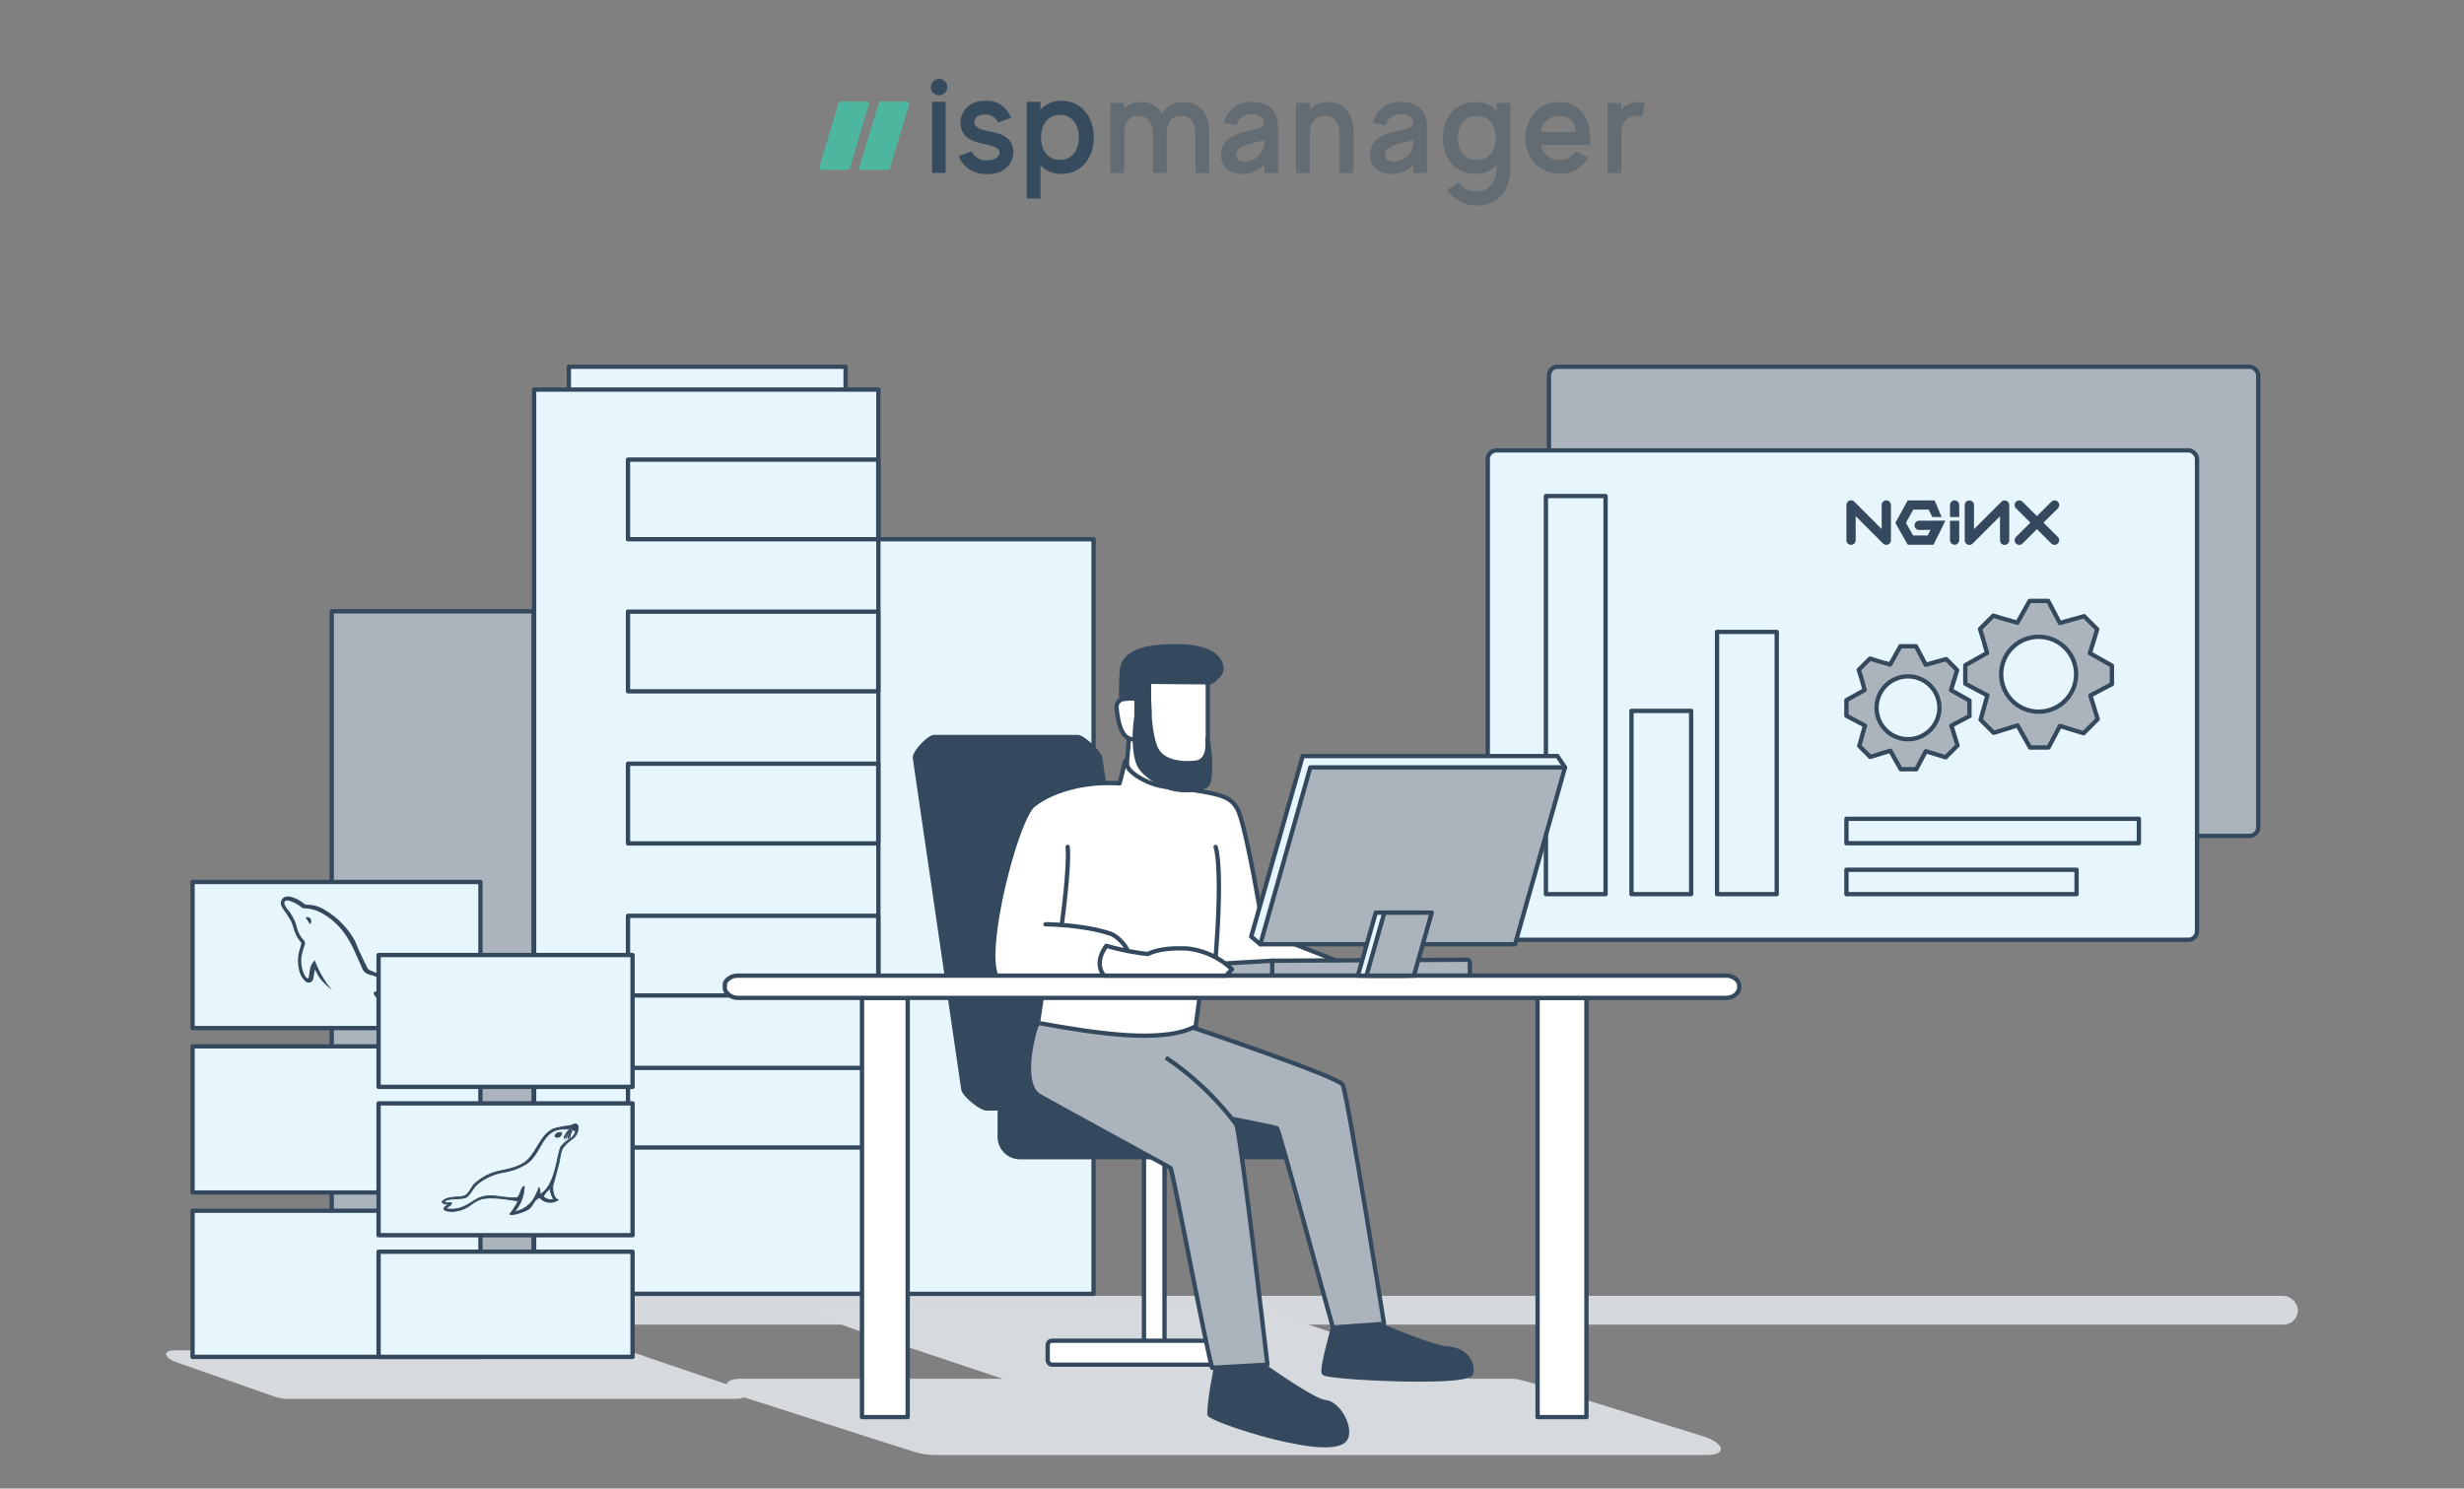<svg xmlns="http://www.w3.org/2000/svg" viewBox="0 0 571 345"><rect x="0" y="0" width="571" height="345" fill="#808080" stroke="none"/><defs><style>.a{fill:#d5d9dd;}.b,.i,.j{fill:#e7f5fc;}.b,.c,.f,.g,.h,.i,.j,.k{stroke:#34495d;}.b{stroke-linecap:square;}.b,.c,.f,.g{stroke-linejoin:round;}.c{fill:#abb4bc;}.d,.f,.h,.k{fill:#34495d;}.e{fill:#d6dade;}.f,.g{stroke-linecap:round;}.g{fill:#fff;}.h,.i,.j,.k{stroke-miterlimit:10;stroke-width:0.2px;}.h,.j{fill-rule:evenodd;}.l{fill:#4cb79e;}.m{fill:#364b5e;}.n{opacity:0.4;}</style></defs><title>ispmanager</title><rect class="a" x="56.795" y="300.352" width="475.705" height="6.664" rx="3.332"/><rect class="b" x="200.876" y="124.98" width="52.543" height="174.901"/><rect class="b" x="131.82" y="85.002" width="64.14" height="5.523" transform="translate(327.779 175.526) rotate(-180)"/><rect class="b" x="123.773" y="90.299" width="79.783" height="209.578" transform="translate(327.329 390.176) rotate(-180)"/><rect class="c" x="76.877" y="141.684" width="46.768" height="158.215"/><rect class="b" x="145.528" y="106.522" width="57.996" height="18.462" transform="translate(349.052 231.507) rotate(-180)"/><rect class="b" x="145.528" y="141.768" width="57.996" height="18.462" transform="translate(349.052 301.998) rotate(-180)"/><rect class="b" x="145.528" y="177.013" width="57.996" height="18.462" transform="translate(349.052 372.489) rotate(-180)"/><rect class="b" x="145.528" y="212.259" width="57.996" height="18.462" transform="translate(349.052 442.98) rotate(-180)"/><rect class="b" x="145.528" y="247.504" width="57.996" height="18.462" transform="translate(349.052 513.471) rotate(-180)"/><rect class="c" x="358.95" y="85.002" width="164.364" height="108.735" rx="2"/><rect class="b" x="344.769" y="104.388" width="164.364" height="113.433" rx="2"/><rect class="b" x="427.887" y="201.586" width="53.331" height="5.655"/><rect class="b" x="427.887" y="189.779" width="67.772" height="5.655"/><rect class="b" x="319.021" y="154.189" width="92.274" height="13.83" transform="translate(526.262 -204.054) rotate(90)"/><rect class="b" x="374.428" y="169.934" width="60.784" height="13.83" transform="translate(581.669 -227.971) rotate(90)"/><rect class="b" x="363.752" y="179.088" width="42.475" height="13.83" transform="translate(570.992 -198.986) rotate(90)"/><path class="d" d="M437.127,126.278a1.07,1.07,0,0,1-.758-.314l-6.34-6.339v5.581a1.071,1.071,0,0,1-2.143,0v-8.167a1.071,1.071,0,0,1,1.829-.757l6.34,6.339v-5.581a1.071,1.071,0,0,1,2.143,0v8.167a1.072,1.072,0,0,1-1.071,1.071m4.961-10.299-.294.549-2.277,4.137-.294.522.294.522,2.277,4.003.308.549h5.959l.294-.602,1.701-3.428.763-1.553h-1.727l-4.352.013a1.071,1.071,0,1,0,0,2.142l2.625-.013-.643,1.298h-3.375l-1.674-2.945,1.688-3.052h3.59l.837,1.717h2.156l-1.359-3.256-.295-.603h-6.201m10.853-.013a1.113,1.113,0,0,0-1.058,1.084v2.791h2.143v-2.791a1.114,1.114,0,0,0-1.085-1.084m3.434,10.333a1.071,1.071,0,0,1-1.071-1.071v-8.167a1.071,1.071,0,0,1,2.143 0v5.581l6.34-6.339a1.071,1.071,0,0,1,1.828.757V125.228a1.071,1.071,0,0,1-2.143-0v-5.581l-6.34,6.339a1.07,1.07,0,0,1-.758.314m17.176-5.163,3.333-3.32a1.071,1.071,0,1,0-1.512-1.518l-3.338,3.325-3.338-3.325a1.071,1.071,0,0,0-1.513,1.518l3.333,3.32-3.323,3.31a1.071,1.071,0,1,0,1.512,1.517l3.328-3.316,3.328,3.316a1.071,1.071,0,1,0,1.513-1.517l-3.323-3.311m-20.61,5.132a1.112,1.112,0,0,1-1.058-1.084v-4.483h2.143v4.483a1.115,1.115,0,0,1-1.085,1.084"/><path class="c" d="M462.014,169.846l5.527-1.703.01-.01,2.88,5.112H474.721l2.637-4.986,5.481,1.689.237-.237,2.797-2.796.237-.237-1.69-5.48,4.987-2.636v-4.289l-5.103-2.873-0-.016,1.704-5.526-3.034-3.033-5.633,1.573-.007-.007-2.703-5.112h-4.29l-2.838,5.037-3.045-.851-2.524-.778-.057.057-2.977,2.976-.057.057.778,2.523.851,3.045-5.038,2.837v4.289l5.113,2.703.007.007-1.574,5.631Zm4.281-19.708a8.677,8.677,0,1,1,0,12.27A8.679,8.679,0,0,1,466.295,150.138Z"/><path class="c" d="M433.409,175.439l4.639-1.43.008-.008,2.417,4.29H444.073l2.213-4.184,4.6,1.418.199-.199,2.347-2.347.199-.199-1.418-4.599,4.185-2.212v-3.6l-4.283-2.411-0-.013,1.43-4.637-2.546-2.545-4.727,1.32-.006-.006-2.269-4.29H440.397l-2.381,4.227-2.556-.714-2.118-.653-.048.048-2.498,2.498-.048.048.653,2.118.714,2.555-4.228,2.381v3.6l4.291,2.268.006.006-1.321,4.726Zm3.593-16.539a7.282,7.282,0,1,1,0,10.297A7.284,7.284,0,0,1,437.002,158.9Z"/><path class="e" d="M395.432,337.236H216.568a17.029,17.029,0,0,1-4.983-.824l-38.945-12.473c-5.185-1.66-5.714-4.373-.853-4.373H350.651c1.538,0,7.049,1.806,8.69,2.332L394.579,332.862C399.764,334.522,400.293,337.236,395.432,337.236Z"/><path class="e" d="M170.66,324.215H66.526a9.153,9.153,0,0,1-2.901-.524L40.952,315.759c-3.018-1.056-3.327-2.782-.497-2.782H144.589a30.531,30.531,0,0,1,5.059,1.483l20.515,6.973C173.182,322.489,173.49,324.215,170.66,324.215Z"/><path class="e" d="M342.542,320.862l-104.491.218a13.426,13.426,0,0,1-3.574-.811l-36.777-12.28c-4.896-1.635-9.12-4.306-6.81-4.306h101.236a13.426,13.426,0,0,1,3.574.811l36.777,12.28C337.373,318.409,344.852,320.862,342.542,320.862Z"/><path class="f" d="M249.694,170.821H216.55c-1.282,0-4.711,3.607-4.52,4.915l11.212,76.685c.191,1.308,4.079,4.48,5.361,4.48h35.902a1.992,1.992,0,0,0,1.983-2.377L254.967,175.729C254.775,174.421,250.976,170.821,249.694,170.821Z"/><rect class="g" x="265.102" y="257.379" width="4.756" height="57.627"/><rect class="g" x="242.787" y="310.747" width="48.82" height="5.547" rx="1"/><path class="f" d="M232.669,256.901h66.898a1,1,0,0,1,1,1v9.301a1,1,0,0,1-1,1H236.382a4.713,4.713,0,0,1-4.713-4.713V257.901a1,1,0,0,1,1-1Z"/><path class="f" d="M308.428,305.774c3.161-.097,6.306-.468,9.464-.659.195.863.302,1.339.302,1.339s13.48,5.896,17.272,6.107,5.898,2.948,5.477,5.686-33.491,1.053-34.123,0,1.896-9.266,2.106-10.74A7.971,7.971,0,0,0,308.428,305.774Z"/><path class="c" d="M320.738,306.837s-8.542-53.602-9.595-55.444-34.417-13.133-34.417-13.133l.353-.382-35.059-3.897c-.623,1.624-1.716,3.206-2.159,4.697-1.496,5.038-3.281,15.874,3.196,15.874h17.377s34.912,6.527,35.486,6.949c.543.398,11.313,40.557,12.965,46.173Z"/><path class="g" d="M240.522,237.075l2.059-13.478,35.619,6.011-1.121,8.271C269.559,241.875,254.416,239.61,240.522,237.075Z"/><path class="g" d="M270.981,184.849c.063-.139.088-.215.088-.215l2.098-4.574-11.36-11.089-.989,11.767s-2.918,6.536,2.984,7.269C268.87,188.64,270.602,185.683,270.981,184.849Z"/><path class="g" d="M261.321,161.879H263.116v-3.63a3.485,3.485,0,0,1,3.475-3.475h9.829a3.485,3.485,0,0,1,3.475,3.475v19.58a3.485,3.485,0,0,1-3.475,3.475H272.597c-3.882,0-8.812-3.905-8.812-7.38l-.669-2.596h-.575c-3.035,0-3.557-5.267-3.773-7.124C258.57,162.5,259.903,161.879,261.321,161.879Z"/><path class="f" d="M283.048,154.774c-.203-2.237-2.441-4.88-9.966-4.982-7.525-.102-12.813,1.22-13.119,5.795-.104,1.565-.159,3.133-.143,4.701.004.374-.15,1.297.188,1.561.326.255,1.737.024,2.164.018.281-.004,1.065-.047,1.181.288a.531.531,0,0,1,.019.174q-.001,1.797-.002,3.595c-.001.704-.02,2.096,1.016,2.053a2.293,2.293,0,0,0,1.211-.279c1.16-.787.672-4.494.672-5.732v-3.838a3.365,3.365,0,0,1,3.356-3.355h6.915a3.365,3.365,0,0,1,3.356,3.355S283.251,157.011,283.048,154.774Z"/><path class="f" d="M264.336,158.002s12.661.127,15.559.127,2.059-4.168,1.831-4.245a30.351,30.351,0,0,0-4.5-1.983c-1.22-.229-9.076.61-9.076.61Z"/><rect class="g" x="356.312" y="231.283" width="11.324" height="97.165"/><rect class="g" x="199.757" y="231.283" width="10.589" height="97.165"/><path class="f" d="M307.044,324.957c-2.972-.228-16.417-9.992-16.417-9.992s-8.588-.133-8.72,1.146c-.165,1.598-1.511,7.113-1.651,11.644-.039,1.254,29.475,11.162,31.694,5.436C313.024,330.423,310.016,325.185,307.044,324.957Z"/><path class="c" d="M240.686,253.884c.075.111,30.382,16.695,30.544,16.813.543.399,8.029,40.709,9.68,46.325l12.798-.727s-6.202-53.864-7.255-55.706a67.729,67.729,0,0,0-16.282-15.459"/><path class="g" d="M255.061,226.357,290.077,224.86l23.241-.775L292.842,216.011s-4.079-25.124-6.151-28.625c-1.556-2.635-3.503-3.317-11.712-4.493l.199-.963s-1.354.672-4.822.44-8.965-2.999-9.244-5.278-.577.596-1.676,4.477c-9.12-.601-16.295,2.124-19.949,5.031-4.162,3.297-12.662,36.886-7.861,40.542,3.274,2.481,12.836,2.518,19.128,2.146,2.948-.165,1.656-.195,2.156-.338a3.34,3.34,0,0,0,1.734-1.748A5.888,5.888,0,0,0,255.061,226.357Z"/><path class="g" d="M242.277,214.225s8.527,0,15.125,2.198c1.453.484,3.726,2.897,3.86,3.956"/><path class="g" d="M246.078,214.076s1.806-13.006,1.341-17.785"/><path class="g" d="M281.7,196.291s1.714,3.999,0,25.657"/><polygon class="b" points="362.672 177.867 292.067 218.855 289.953 217.083 301.885 175.238 360.909 175.238 362.672 177.867"/><polygon class="c" points="351.091 218.855 292.067 218.855 303.648 177.867 362.672 177.867 351.091 218.855"/><path class="c" d="M278.743,226.123h61.072a.741.741,0,0,0,.807-.649v-2.385a.741.741,0,0,0-.807-.649l-44.994.235-16.885,2.799A.741.741,0,0,0,278.743,226.123Z"/><path class="c" d="M278.743,226.123h15.271a.741.741,0,0,0,.807-.649v-2.799l-16.078.921a.741.741,0,0,0-.807.649v1.23A.741.741,0,0,0,278.743,226.123Z"/><path class="g" d="M170.903,226.128h229.194c1.642,0,2.932,1.195,2.932,2.192v.689c0,1.054-1.29,2.274-2.932,2.274H170.903c-1.642,0-2.932-1.422-2.932-2.117v-1.076C167.97,227.382,169.261,226.128,170.903,226.128Z"/><path class="f" d="M263.573,176.22a5.929,5.929,0,0,0,1.728,2.808,17.814,17.814,0,0,0,5.21,3.406,12.559,12.559,0,0,0,8.299,0c1.22-.37,1.601-1.14,1.6-4.834a30.358,30.358,0,0,0-.601-6.26s.7,5.08-2.748,5.439-7.117-.149-8.816-2.663-1.923-9.427-1.923-9.427l-2.951,1.4S262.351,171.718,263.573,176.22Z"/><path class="g" d="M285.5,224.649a17.942,17.942,0,0,0-10.396-4.81c-2.164-.062-5.981-.194-9.141,1.282a60.628,60.628,0,0,1-9.577-1.897c-3.163,4.372-.48,6.899-.48,6.899l28.223.004Z"/><polygon class="b" points="329.8 211.527 318.812 211.527 314.671 226.128 325.659 226.128 329.8 211.527"/><polygon class="c" points="331.789 211.527 320.801 211.527 316.66 226.128 327.648 226.128 331.789 211.527"/><rect class="b" x="44.622" y="204.414" width="66.713" height="33.87"/><rect class="b" x="44.622" y="242.518" width="66.713" height="33.87"/><rect class="b" x="44.622" y="280.621" width="66.713" height="33.87"/><path class="d" d="M91.035,229.086a2.298,2.298,0,0,0-.402-.463c-1.578-1.052-3.043-2.318-4.974-2.717a2.353,2.353,0,0,1-1.719-1.474c-.807-1.777-1.561-3.581-2.434-5.325a21.193,21.193,0,0,0-1.931-3.131,15.974,15.974,0,0,0-5.744-4.723,9.698,9.698,0,0,0-3.35-.725,1.3,1.3,0,0,1-.661-.268A8.198,8.198,0,0,0,67.021,208.783a1.448,1.448,0,0,0-.456-.066.6.6,0,0,0-.622.855,4.071,4.071,0,0,0,.645,1.139,10.328,10.328,0,0,1,2.194,4.186,7.161,7.161,0,0,0,1.169,2.52,1.097,1.097,0,0,0,.2.236,1.264,1.264,0,0,1,.385,1.596,13.391,13.391,0,0,0-.609,2.116,7.478,7.478,0,0,0,.712,4.746,1.707,1.707,0,0,0,.484.537c.286.213.397.14.446-.206.095-.676.195-1.352.308-2.025a3.717,3.717,0,0,1,1.094-1.835,22.106,22.106,0,0,0,4.038,6.952c-.311-.268-.876-.715-1.393-1.212a12.817,12.817,0,0,1-1.504-1.62,17.407,17.407,0,0,1-1.069-1.891l-.111.02q-.13.788-.26,1.577c-.021.127-.036.256-.068.38a1.085,1.085,0,0,1-1.897.588,4.814,4.814,0,0,1-1.399-2.587,8.924,8.924,0,0,1,.179-4.82c.121-.393.25-.786.332-1.187a.586.586,0,0,0-.128-.451,7.559,7.559,0,0,1-1.484-2.664,20.923,20.923,0,0,0-.732-2.122,23.278,23.278,0,0,0-1.372-2.149,10.709,10.709,0,0,1-.86-1.378,1.547,1.547,0,0,1,.742-2.102,2.434,2.434,0,0,1,1.705.038,7.145,7.145,0,0,1,2.679,1.443,1.634,1.634,0,0,0,1.132.303,7.604,7.604,0,0,1,3.524,1.047,18.931,18.931,0,0,1,6.975,6.878c.514.89.835,1.891,1.271,2.829.589,1.267,1.2,2.525,1.81,3.782a1.362,1.362,0,0,0,.817.719,15.286,15.286,0,0,1,4.903,3.008c.523.453.98.981,1.467,1.475l-.046.175-4.234.845a4.744,4.744,0,0,0,.641.726c.692.499,1.464.899,2.107,1.451.773.663,1.448,1.44,2.156,2.177a.837.837,0,0,1,.152.39,15.278,15.278,0,0,0-3.685-2.276,6.037,6.037,0,0,1-2.421-2.024c-.534-.798-.506-.86.375-1.207a7.92,7.92,0,0,1,2.808-.508c.282-.004.564-.001.846-.001Z"/><path class="d" d="M70.827,212.633a.913.913,0,0,1,1.218.491.801.801,0,0,1-.24,1.051Z"/><rect class="b" x="87.733" y="221.349" width="58.853" height="30.562"/><rect class="b" x="87.733" y="255.731" width="58.853" height="30.562"/><rect class="b" x="87.733" y="290.114" width="58.853" height="24.377"/><path class="h" d="M133.276,260.534c-.488.016-.334.156-1.388.415a21.325,21.325,0,0,0-3.511.662c-3.422,1.435-4.109,6.339-7.22,8.095-2.325,1.313-4.671,1.418-6.781,2.079a12.407,12.407,0,0,0-4.158,2.408c-.975.84-1,1.579-2.019,2.633-1.089,1.127-4.33.019-5.799,1.744.473.478.681.612,1.613.488-.193.366-1.331.674-1.108,1.212.234.566,2.985.95,5.486-.559,1.165-.703,2.092-1.716,3.906-1.958,2.347-.313,5.051.201,7.768.592a12.103,12.103,0,0,1-1.86,2.956c-.201.216.403.24,1.092.11a10.874,10.874,0,0,0,3.067-1.097c1.149-.669,1.323-2.382,2.732-2.753a3.159,3.159,0,0,0,4.246.527c-1.163-.329-1.484-2.804-1.092-3.894.372-1.032.739-2.683,1.114-4.048.402-1.465.55-3.312,1.037-4.059a9.601,9.601,0,0,1,2.243-2.142,3.147,3.147,0,0,0,1.324-2.699c-.007-.467-.248-.727-.692-.713Z"/><path class="i" d="M103.411,280.168a7.009,7.009,0,0,0,4.294-.62c1.217-.528,2.392-1.615,3.829-2.076,2.11-.677,4.424.001,6.68.136a9.716,9.716,0,0,0,1.634-.025c.84-.516.823-2.448,1.641-2.625a9.312,9.312,0,0,1-2.297,5.906,6.579,6.579,0,0,0,4.905-3.74,13.816,13.816,0,0,0,.784-1.837c.351.269.152,1.088.328,1.531,1.687-.94,2.653-3.084,3.293-5.252.74-2.51,1.043-5.051,1.52-5.794a6.322,6.322,0,0,1,1.853-1.636,2.959,2.959,0,0,0,1.539-2.083c-.793-.073-.977-.257-1.094-.656a2.366,2.366,0,0,1-1.175.284c-.358.011-.751-.005-1.231.044-3.972.408-4.477,4.785-7.023,7.266a5.97,5.97,0,0,1-.597.507,12.523,12.523,0,0,1-2.991,1.523c-1.628.622-3.176.666-4.704,1.203a14.088,14.088,0,0,0-3.182,1.596c-.23.157-.447.319-.647.482a6.335,6.335,0,0,0-1.239,1.437,9.55,9.55,0,0,1-1.217,1.566c-.844.829-3.998.242-5.108,1.01a.905.905,0,0,0-.289.311c.606.275,1.01.106,1.707.183.091.661-1.438,1.054-1.212,1.359Z"/><path class="j" d="M127.476,275.404a5.769,5.769,0,0,0,.877,2.629,2.714,2.714,0,0,1-2.41-.658C126.116,276.6,127.015,275.891,127.476,275.404Z"/><path class="h" d="M128.591,263.366a.937.937,0,0,0,1.531-.875C129.249,262.419,128.743,262.715,128.591,263.366Z"/><path class="k" d="M132.512,262.231a2.923,2.923,0,0,0-.436,1.516c-.001.137-.104.231-.106.02a2.985,2.985,0,0,1,.434-1.561C132.506,262.024,132.567,262.099,132.512,262.231Z"/><path class="k" d="M132.361,262.113a3.601,3.601,0,0,0-.671,1.64c-.013.136-.124.221-.107.01a3.678,3.678,0,0,1,.674-1.685C132.373,261.907,132.428,261.987,132.361,262.113Z"/><path class="k" d="M132.224,261.956a4.267,4.267,0,0,0-.992,1.726c-.025.135-.142.21-.108.001a4.427,4.427,0,0,1,.997-1.77C132.253,261.752,132.301,261.836,132.224,261.956Z"/><path class="k" d="M132.101,261.782a5.887,5.887,0,0,0-1.264,1.848c-.044.13-.17.188-.107-.014a5.854,5.854,0,0,1,1.276-1.891c.153-.142.188-.051.095.057Z"/><path class="l" d="M190.382,39.383a.522.522,0,0,1-.5-.672l4.442-14.816a.512.512,0,0,1,.49-.365h6.473a.205.205,0,0,1,.197.264l-4.562,15.217a.522.522,0,0,1-.5.372Z"/><path class="l" d="M199.371,39.383a.288.288,0,0,1-.276-.371l4.58-15.276a.288.288,0,0,1,.276-.206h6.227a.512.512,0,0,1,.49.659l-4.446,14.829a.512.512,0,0,1-.49.365Z"/><path class="m" d="M215.99,40.064h3.161V23.604h-3.161Zm1.597-17.995a1.895,1.895,0,1,0-1.863-1.927l-0.0.015a1.879,1.879,0,0,0,1.845,1.912Z"/><path class="m" d="M234.799,34.805c-.2-2.595-2.063-3.722-5.723-4.405-2.595-.478-3.261-1.229-3.261-2.117,0-.615.399-1.742,2.529-1.742a3.053,3.053,0,0,1,2.928,1.844l2.995-1.059a5.857,5.857,0,0,0-5.923-3.961c-4.425,0-6.122,3.278-5.69,5.873.399,2.493,2.296,3.483,5.39,4.132,2.496.512,3.46.99,3.56,1.776.133.922-.699,1.981-2.828,1.981a3.444,3.444,0,0,1-3.594-2.049l-2.995,1.093c.765,2.254,3.061,4.2,6.721,4.2S235.065,38.015,234.799,34.805Z"/><path class="m" d="M246.014,23.365a6.445,6.445,0,0,0-4.891,2.015v-1.776H237.928v22.417h3.194V38.288a6.445,6.445,0,0,0,4.892,2.015c4.658,0,7.453-3.825,7.453-8.469S250.672,23.365,246.014,23.365Zm-.366,13.693c-2.928,0-4.392-2.39-4.392-5.225s1.497-5.225,4.392-5.225c2.862,0,4.359,2.39,4.359,5.225s-1.464,5.225-4.359,5.225Z"/><g class="n"><path class="m" d="M274.247,23.656a5.672,5.672,0,0,0-4.932,2.65,5.454,5.454,0,0,0-4.999-2.65,5.262,5.262,0,0,0-3.791,1.51V23.891h-3.187V40.061h3.187V31.037c0-3.019,1.308-4.194,3.288-4.194,1.879,0,3.388,1.241,3.388,4.395v8.823H270.389V31.037c0-3.019,1.409-4.194,3.388-4.194,1.845,0,3.254,1.241,3.254,4.395v8.823h3.221V30.936C280.252,26.273,278.071,23.656,274.247,23.656Z"/><path class="m" d="M290.187,23.623a6.241,6.241,0,0,0-6.542,4.797l2.885.604a3.411,3.411,0,0,1,3.422-2.55c1.375-.101,3.187.604,2.952,2.181-.168,1.141-1.946,1.275-4.026,1.812-3.321.872-5.535,1.812-5.904,4.999-.302,2.65,1.745,5.166,5.535,4.831a6.541,6.541,0,0,0,4.496-2.147v1.912h3.153V29.56C296.158,25.266,293.575,23.623,290.187,23.623ZM293.005,33.15a4.558,4.558,0,0,1-4.059,4.261c-1.778.134-2.382-.537-2.482-1.275-.101-.637.067-2.013,2.952-2.751,2.147-.537,3.59-.939,3.59-.939Z"/><path class="m" d="M307.674,23.656a5.668,5.668,0,0,0-4.16,1.778V23.891h-3.187V40.061h3.187V31.037c0-3.019,1.577-4.194,3.556-4.194,1.879,0,3.388,1.241,3.388,4.395v8.823h3.187V30.936C313.646,26.273,311.465,23.656,307.674,23.656Z"/><path class="m" d="M324.726,23.623a6.241,6.241,0,0,0-6.542,4.797l2.885.604a3.411,3.411,0,0,1,3.422-2.55c1.376-.101,3.187.604,2.952,2.181-.168,1.141-1.946,1.275-4.026,1.812-3.321.872-5.535,1.812-5.905,4.999-.302,2.65,1.745,5.166,5.535,4.831a6.54,6.54,0,0,0,4.496-2.147v1.912h3.153V29.56C330.698,25.266,328.115,23.623,324.726,23.623Zm2.818,9.527a4.558,4.558,0,0,1-4.059,4.261c-1.778.134-2.382-.537-2.482-1.275-.101-.637.067-2.013,2.952-2.751,2.147-.537,3.59-.939,3.59-.939Z"/><path class="m" d="M346.804,23.891v1.744a6.581,6.581,0,0,0-4.931-1.979c-4.697,0-7.515,3.757-7.515,8.32s2.818,8.32,7.515,8.32a6.581,6.581,0,0,0,4.931-1.979v.47c0,3.757-2.013,5.636-4.663,5.636a4.828,4.828,0,0,1-4.092-2.181l-2.684,1.744a8.226,8.226,0,0,0,6.877,3.623c4.126,0,7.783-2.382,7.783-9.125V23.891Zm-4.529,13.218c-2.919,0-4.428-2.348-4.428-5.133s1.476-5.133,4.428-5.133c2.918,0,4.394,2.348,4.394,5.133S345.161,37.109,342.276,37.109Z"/><path class="m" d="M368.393,33.586a8.691,8.691,0,0,0,.134-1.61c0-4.562-2.516-8.32-7.213-8.32s-7.783,3.757-7.783,8.32a7.916,7.916,0,0,0,7.502,8.309q.191.01.382.01a7.4,7.4,0,0,0,6.609-3.791l-2.919-1.409a4.137,4.137,0,0,1-3.69,2.013,4.255,4.255,0,0,1-4.294-3.522ZM361.314,26.843c2.416,0,3.59,1.61,3.925,3.724h-8.186A4.23,4.23,0,0,1,361.314,26.843Z"/><path class="m" d="M379.864,23.623a5.667,5.667,0,0,0-4.16,1.778V23.891h-3.187V40.061h3.187V31.037c0-3.019,1.61-4.194,3.556-4.194a3.191,3.191,0,0,1,1.275.235l.604-3.321A7.815,7.815,0,0,0,379.864,23.623Z"/></g></svg>